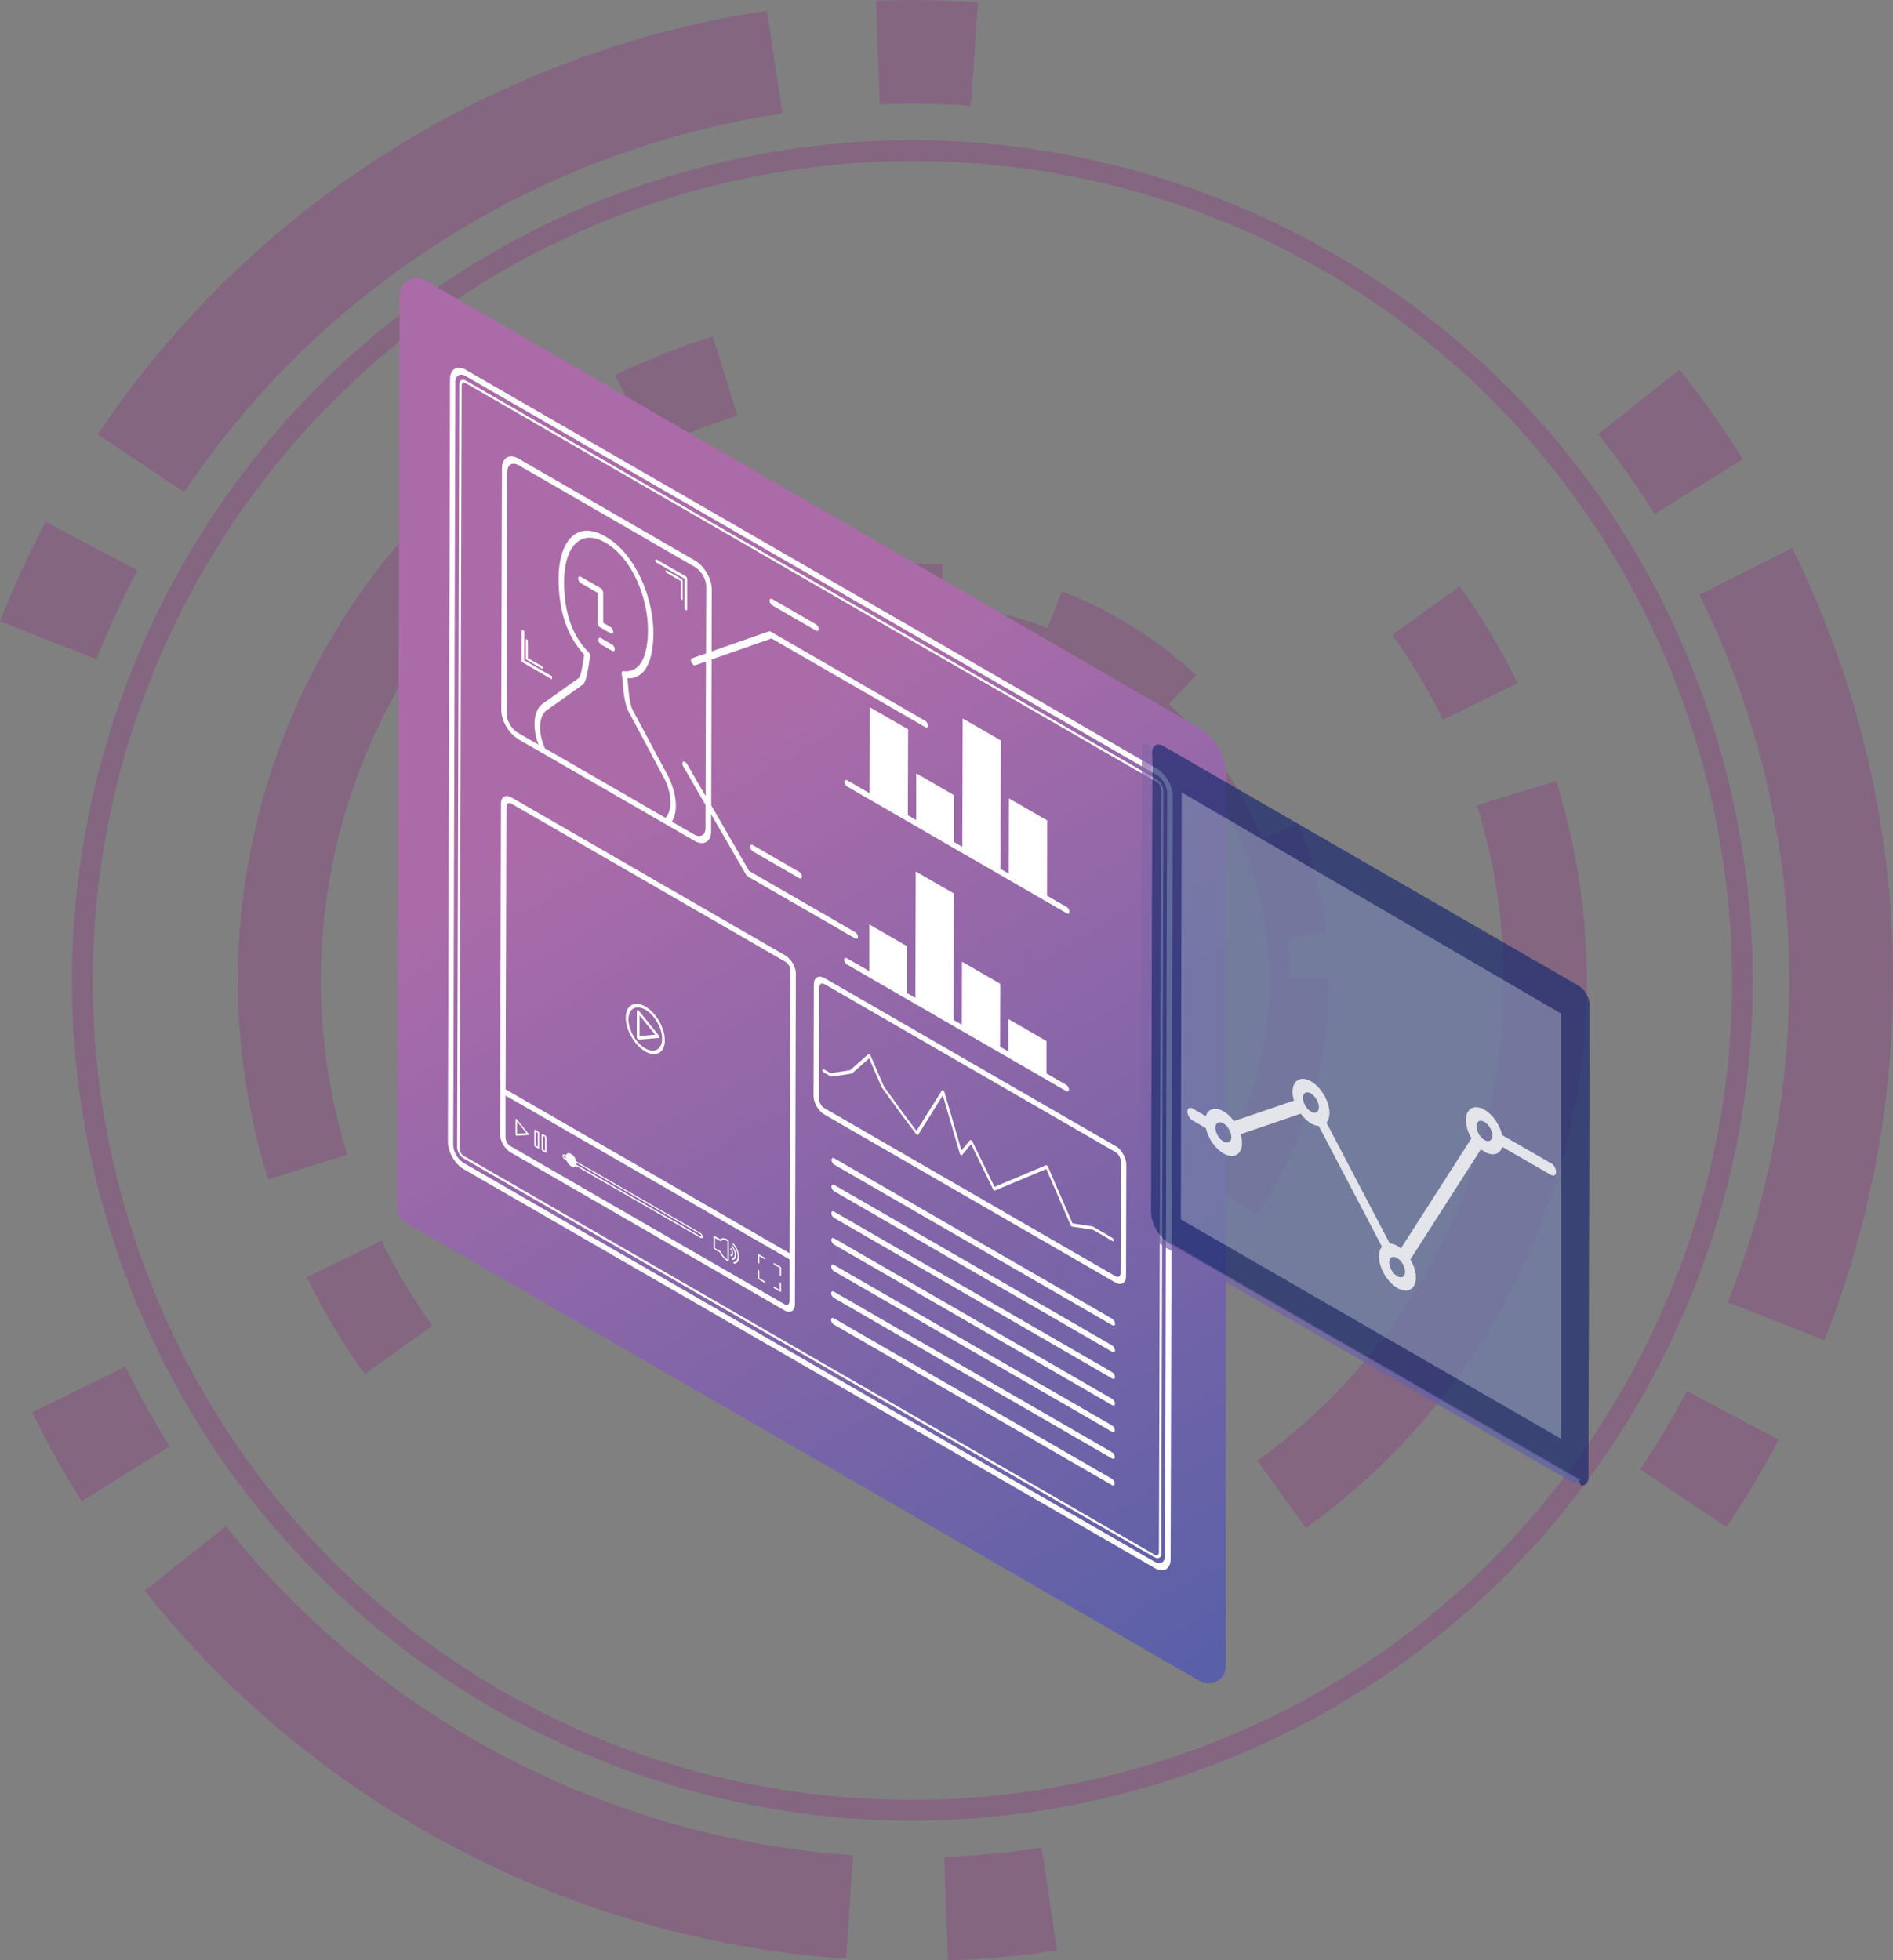 <?xml version="1.0" encoding="UTF-8"?>
<svg xmlns="http://www.w3.org/2000/svg" xmlns:xlink="http://www.w3.org/1999/xlink" viewBox="0 0 201.99 209.22">
  <rect x="0" y="0" width="201.99" height="209.22" fill="#808080" stroke="none"/>
  <defs>
    <style>
      .cls-1, .cls-2, .cls-3 {
        fill: #fff;
      }

      .cls-4 {
        fill: url(#_名称未設定グラデーション_46-2);
      }

      .cls-4, .cls-5 {
        opacity: .7;
      }

      .cls-5 {
        fill: #1c2c70;
      }

      .cls-6 {
        fill: url(#_名称未設定グラデーション_46);
      }

      .cls-2 {
        mix-blend-mode: screen;
        opacity: .3;
      }

      .cls-7 {
        fill: #910782;
      }

      .cls-8 {
        isolation: isolate;
      }

      .cls-3 {
        opacity: .8;
      }

      .cls-9 {
        opacity: .22;
      }
    </style>
    <linearGradient id="_名称未設定グラデーション_46" data-name="名称未設定グラデーション 46" x1="72.81" y1="81.78" x2="164.99" y2="239.07" gradientUnits="userSpaceOnUse">
      <stop offset="0" stop-color="#ab6ba9"/>
      <stop offset="1" stop-color="#2559a7"/>
    </linearGradient>
    <linearGradient id="_名称未設定グラデーション_46-2" data-name="名称未設定グラデーション 46" x1="47.52" y1="71.41" x2="273.81" y2="181.38" xlink:href="#_名称未設定グラデーション_46"/>
  </defs>
  <g class="cls-8">
    <g id="_レイヤー_2" data-name="レイヤー 2">
      <g id="_レイヤー_1-2" data-name="レイヤー 1">
        <g>
          <g class="cls-9">
            <path class="cls-7" d="m97.37,128.53h-.02c-1.66,0-3.32-.17-4.94-.51l1.37-6.5c1.17.24,2.37.37,3.57.37l.02,6.64Zm7.38-1.17l-2.06-6.32c1.14-.37,2.25-.87,3.29-1.47l3.33,5.75c-1.44.84-2.98,1.52-4.56,2.04Zm-19.32-2.01c-1.44-.83-2.8-1.82-4.04-2.93l4.44-4.94c.9.81,1.88,1.52,2.92,2.12l-3.32,5.75Zm29.67-4.73l-4.94-4.44c.81-.89,1.52-1.88,2.12-2.92l5.75,3.32c-.83,1.44-1.82,2.8-2.93,4.04Zm-38.42-3.99c-.84-1.44-1.52-2.98-2.04-4.56l6.31-2.06c.37,1.14.87,2.24,1.47,3.28l-5.74,3.34Zm44.03-7.02l-6.5-1.37c.25-1.17.37-2.38.37-3.59v-.09s6.64,0,6.64,0v.04c0,1.71-.17,3.38-.52,5Zm-47.25-4.92v-.04c0-1.65.17-3.3.51-4.91l6.5,1.36c-.24,1.16-.37,2.36-.37,3.55l-6.64.04Zm40.27-5.44c-.38-1.14-.87-2.24-1.48-3.28l5.74-3.35c.84,1.44,1.53,2.97,2.05,4.55l-6.31,2.08Zm-31.34-3.19l-5.76-3.31c.83-1.44,1.81-2.8,2.93-4.04l4.95,4.43c-.8.9-1.52,1.88-2.11,2.92Zm26.45-4.27c-.9-.8-1.88-1.51-2.92-2.11l3.31-5.76c1.44.83,2.8,1.81,4.04,2.92l-4.43,4.95Zm-20.15-2.06l-3.34-5.74c1.44-.84,2.98-1.53,4.56-2.05l2.07,6.31c-1.14.37-2.24.87-3.28,1.47Zm12.19-1.97c-1.15-.24-2.34-.36-3.53-.36l-.06-6.64h.06c1.64,0,3.29.17,4.89.5l-1.35,6.5Z"/>
            <path class="cls-7" d="m91.12,148.68c-4.02-.56-7.93-1.67-11.64-3.3l1.78-4.06c3.34,1.46,6.86,2.46,10.47,2.97l-.61,4.39Zm19.19-1.49l-1.29-4.24c4.9-1.49,9.42-3.89,13.43-7.12l2.78,3.45c-4.45,3.59-9.47,6.25-14.92,7.91Zm-35.16-4c-7.8-4.5-13.99-11.16-17.89-19.26l3.99-1.92c3.52,7.3,9.09,13.29,16.12,17.35l-2.21,3.84Zm58.9-13.44l-3.65-2.5c4.57-6.67,6.99-14.49,6.99-22.61v-.16s4.43-.03,4.43-.03v.19c0,9.02-2.68,17.7-7.76,25.11Zm-80.65-18.23c-.35-2.26-.53-4.58-.53-6.89,0-3.37.38-6.73,1.12-9.98l4.32.99c-.67,2.93-1.01,5.95-1.01,8.99,0,2.08.16,4.17.48,6.2l-4.38.68Zm83.73-11.42c-.41-3.63-1.31-7.18-2.68-10.55l4.1-1.67c1.52,3.75,2.53,7.69,2.98,11.72l-4.4.5Zm-71.36-20.11l-3.49-2.73c2.49-3.19,5.41-6.03,8.66-8.43l2.63,3.56c-2.93,2.17-5.56,4.72-7.81,7.6Zm58.82-4.7c-3.77-3.51-8.11-6.21-12.89-8.05l1.59-4.13c5.31,2.04,10.13,5.05,14.32,8.94l-3.01,3.24Zm-47.37-5.29l-2.23-3.83c6.76-3.93,14.48-6.01,22.35-6.01,1.09,0,2.19.04,3.27.12l-.32,4.42c-.98-.07-1.97-.11-2.95-.11-7.08,0-14.04,1.87-20.12,5.41Z"/>
            <path class="cls-7" d="m97.35,144.94c-22.22,0-40.29-18.08-40.29-40.29s18.08-40.29,40.29-40.29,40.29,18.08,40.29,40.29-18.08,40.29-40.29,40.29Zm0-78.37c-21,0-38.08,17.08-38.08,38.08s17.08,38.08,38.08,38.08,38.08-17.08,38.08-38.08-17.08-38.08-38.08-38.08Z"/>
            <path class="cls-7" d="m118.59,173.38l-2.62-8.46c3.14-.97,6.22-2.19,9.14-3.62l3.89,7.96c-3.34,1.63-6.84,3.01-10.41,4.12Zm20.75-10.3l-5.17-7.19c16.46-11.82,26.28-30.97,26.28-51.23,0-6.29-.95-12.55-2.82-18.62l-.03-.11,8.47-2.58v.05c2.16,6.95,3.24,14.09,3.24,21.27,0,23.1-11.2,44.94-29.97,58.42Zm-100.42-16.43c-2.34-3.25-4.42-6.73-6.18-10.34l7.96-3.89c1.54,3.16,3.37,6.21,5.42,9.06l-7.19,5.17Zm-10.31-20.77c-2.14-6.95-3.23-14.09-3.23-21.27,0-23.08,11.19-44.91,29.93-58.39l5.17,7.19c-16.43,11.82-26.25,30.96-26.25,51.2,0,6.29.95,12.55,2.82,18.62l-8.45,2.64Zm125.37-49.07c-1.55-3.16-3.37-6.2-5.42-9.05l7.19-5.18c2.34,3.25,4.42,6.73,6.19,10.33l-7.95,3.9Zm-84.44-28.81l-3.89-7.96c3.33-1.63,6.84-3.02,10.41-4.13l2.62,8.46c-3.14.97-6.21,2.19-9.14,3.62Z"/>
            <path class="cls-7" d="m101.15,209.22l-.4-11.06c3.47-.12,6.96-.45,10.4-.96l1.64,10.95c-3.84.57-7.75.94-11.64,1.07Zm-10.87-.18c-29.35-2.01-56.63-16.33-74.84-39.27l8.67-6.88c16.28,20.51,40.67,33.31,66.92,35.11l-.76,11.05Zm93.94-46.07l-9.2-6.16c1.8-2.68,3.47-5.49,4.98-8.34l9.79,5.18c-1.69,3.19-3.56,6.33-5.57,9.33Zm-175.51-2.74c-1.91-3.05-3.68-6.24-5.28-9.49l9.94-4.88c1.43,2.91,3.02,5.77,4.73,8.5l-9.39,5.87Zm185.96-17.19l-10.3-4.06c4.35-11.03,6.55-22.6,6.55-34.41,0-14.31-3.22-28.14-9.57-41.09l9.88-5,.05.1c7.11,14.51,10.71,29.98,10.71,45.99,0,13.2-2.46,26.14-7.32,38.47ZM10.3,70.36l-10.3-4.05c1.42-3.61,3.06-7.18,4.87-10.61l9.79,5.17c-1.62,3.07-3.09,6.26-4.36,9.49Zm166.27-15.49c-1.85-2.95-3.87-5.81-6.03-8.53l8.67-6.89c2.41,3.03,4.68,6.24,6.74,9.54l-9.38,5.88Zm-156.93-2.35l-9.2-6.16c10.19-15.23,24.33-27.57,40.87-35.67,9.69-4.75,19.96-7.96,30.53-9.54l1.64,10.95c-9.45,1.42-18.64,4.29-27.3,8.54-14.8,7.25-27.43,18.28-36.54,31.89ZM103.59,11.29c-3.22-.22-6.5-.27-9.71-.15l-.4-11.06c3.6-.13,7.27-.07,10.87.17l-.75,11.05Z"/>
            <path class="cls-7" d="m97.32,194.32c-18.75,0-37.47-6.1-52.72-17.18-15.77-11.46-27.15-27.38-32.92-46.06C-2.9,83.84,23.67,33.55,70.91,18.97c8.62-2.66,17.53-4.01,26.46-4.01,18.75,0,37.48,6.1,52.72,17.18,15.77,11.46,27.15,27.38,32.91,46.06,7.06,22.88,4.79,47.15-6.4,68.32-11.19,21.17-29.95,36.72-52.83,43.78-8.62,2.66-17.53,4.01-26.46,4.01Zm.06-177.14c-8.72,0-17.4,1.32-25.81,3.91C25.49,35.31-.42,84.35,13.79,130.42c11.38,36.89,44.95,61.68,83.52,61.68,8.72,0,17.4-1.32,25.81-3.91,22.32-6.89,40.62-22.05,51.53-42.7,10.91-20.65,13.13-44.31,6.24-66.63-11.38-36.89-44.95-61.68-83.52-61.68Z"/>
          </g>
          <g id="graph">
            <g id="graph03">
              <path class="cls-6" d="m42.64,31.52l-.28,97.37c0,.66.35,1.27.92,1.6l84.75,48.93c1.23.71,2.76-.17,2.77-1.59,0-31.5,0-62.99,0-94.49.04-.55.07-1.85-.65-3.25-.69-1.36-1.7-2.09-2.17-2.39-27.53-15.92-55.06-31.85-82.59-47.77-.09-.05-.85-.44-1.66-.08-.65.29-1.08.94-1.11,1.67Z"/>
              <g>
                <path class="cls-1" d="m78.72,134.07c0,.36-.17.6-.44.63l-.03.1.06.07h.04c.31-.02.51-.3.51-.72,0-.47-.24-1.04-.62-1.46h-.1s.04.12.04.12c.33.35.54.85.54,1.25Z"/>
                <polygon class="cls-1" points="81.62 136.92 81.7 136.88 81.62 136.76 81.01 136.4 81.01 135.65 80.94 135.52 80.87 135.56 80.87 136.4 80.94 136.53 81.62 136.92"/>
                <path class="cls-1" d="m78.4,133.88c0,.23-.11.39-.28.41l-.03.1.06.07h.04c.22-.02.35-.21.36-.5,0-.33-.17-.73-.43-1.01h-.1s.04.12.04.12c.21.23.35.55.35.81Z"/>
                <polygon class="cls-1" points="81.02 134.81 81.02 134.06 81.63 134.41 81.7 134.37 81.63 134.24 80.94 133.85 80.87 133.89 80.87 134.73 80.94 134.85 81.02 134.81"/>
                <polygon class="cls-1" points="83.27 137.87 83.34 137.83 83.34 136.99 83.27 136.87 83.19 136.91 83.19 137.66 82.59 137.31 82.52 137.35 82.59 137.48 83.27 137.87"/>
                <path class="cls-1" d="m82.41,64.61l4.65,2.69c.16.09.29.02.29-.17,0-.19-.13-.41-.29-.5l-4.65-2.69c-.16-.09-.29-.02-.29.17s.13.41.29.5Z"/>
                <path class="cls-1" d="m63.76,66.46c0,.18.13.41.29.5l1.09.63c.16.09.3.02.3-.16,0-.19-.13-.41-.29-.5l-.79-.46v-2.01s0-1.2,0-1.2c0-.18-.13-.41-.29-.5l-2.09-1.2c-.16-.09-.29-.02-.29.17,0,.19.13.42.29.51l1.8,1.04v.86s0,2.34,0,2.34Z"/>
                <path class="cls-1" d="m65.31,68.79l-1.18-.68c-.16-.09-.29-.02-.29.17,0,.19.13.41.29.5l1.18.68c.16.09.29.02.29-.17s-.13-.41-.29-.5Z"/>
                <polygon class="cls-1" points="83.2 135.32 83.2 136.07 83.27 136.2 83.34 136.16 83.35 135.32 83.27 135.19 82.59 134.8 82.52 134.85 82.59 134.97 83.2 135.32"/>
                <path class="cls-1" d="m97.76,82.52v5s-.89-.51-.89-.51l.03-9.17-4.08-2.35-.03,9.17-2.37-1.37c-.16-.09-.3-.02-.3.16,0,.19.13.41.29.5l23.41,13.52c.16.09.29.02.29-.17,0-.19-.13-.41-.29-.5l-2.1-1.21.02-8.03-4.08-2.35-.02,8.03-.88-.51.04-13.7-4.08-2.35-.04,13.7-.88-.51v-5s-4.06-2.35-4.06-2.35Z"/>
                <path class="cls-1" d="m71.13,60.88c-.06-.03-.11,0-.11.06,0,.07.05.16.11.19l1.5.87v1.82c0,.07.04.15.1.19.06.04.11,0,.11-.06v-1.95c0-.07-.04-.15-.1-.19l-1.61-.93Z"/>
                <path class="cls-1" d="m92.75,98.64v5s-2.38-1.37-2.38-1.37c-.16-.09-.3-.02-.3.16,0,.18.13.41.29.5l23.41,13.52c.16.09.29.02.29-.17,0-.19-.13-.41-.29-.5l-2.1-1.21v-3.46s-4.07-2.35-4.07-2.35v3.46s-.89-.51-.89-.51l.02-6.72-4.08-2.35-.02,6.72-.88-.51.04-13.49-4.08-2.35-.04,13.49-.88-.51v-5s-4.06-2.35-4.06-2.35Z"/>
                <path class="cls-1" d="m55.26,78.87l2.73,1.57,13.19,7.61,2.91,1.68c.98.57,1.79.11,1.79-1.02v-1.81s3.72,6.43,3.72,6.43c.05.09.13.17.21.22l11.45,6.61c.16.09.29.02.29-.17s-.13-.41-.29-.5l-11.33-6.54-4.04-7,.04-15.57,6.4-2.24,16.39,9.46c.16.09.29.02.29-.17,0-.19-.13-.41-.29-.5l-16.49-9.52c-.07-.04-.13-.05-.18-.03l-6.12,2.14.02-6.61c0-1.13-.8-2.51-1.78-3.08l-18.82-10.87c-.98-.57-1.79-.11-1.79,1.02l-.07,25.79c0,1.13.8,2.51,1.78,3.08Zm15.77,8.43l-12.89-7.44c-.71-1.63-.68-3.24.08-3.97l4-2.85c.31-.3.48-1.27.64-2.32.04-.25.08-.53.1-.59.03-.07.03-.16,0-.27-.03-.1-.09-.2-.17-.28-1.73-1.7-2.61-4.24-2.6-7.53,0-3.31,1.53-5.8,4.42-4.13,2.95,1.71,4.54,6.07,4.53,9.3,0,1.76-.35,4.67-2.63,4.41-.15-.02-.21.15-.16.35.03.1.06.48.09.79.08.95.19,2.25.57,3.05l3.95,7.41c.76,1.62.78,3.26.06,4.06Zm-16.89-36.96c0-.76.54-1.07,1.2-.69l18.82,10.87c.66.38,1.2,1.31,1.2,2.07l-.02,7.15-1.5.52c-.13.05-.15.25-.05.45.06.11.14.21.23.26.06.04.13.05.18.03l1.13-.4-.04,14.36-1.98-3.42c-.06-.1-.13-.17-.21-.22-.07-.04-.15-.05-.21-.02-.11.07-.11.28,0,.47l2.39,4.13v2.47c0,.76-.55,1.07-1.21.69l-2.38-1.37c.65-1.02.56-2.82-.28-4.6v-.03s-3.96-7.4-3.96-7.4c-.26-.56-.38-1.85-.44-2.62-.02-.28-.04-.48-.06-.64,1.78.06,2.76-1.64,2.77-4.84.01-3.56-1.78-8.38-5.11-10.3-3.27-1.89-5,.81-5.01,4.46,0,3.46.91,6.19,2.74,8.14-.02.11-.04.24-.06.42-.1.64-.28,1.85-.52,2.08l-4,2.85c-.85.8-.95,2.49-.31,4.26l-2.2-1.27c-.66-.38-1.2-1.31-1.2-2.07l.07-25.79Z"/>
                <path class="cls-1" d="m80.33,90.19c-.16-.09-.29-.02-.29.17,0,.19.13.41.29.5l4.95,2.86c.16.09.3.02.3-.16s-.13-.41-.29-.5l-4.95-2.86Z"/>
                <polygon class="cls-1" points="58.9 72.18 55.94 70.47 55.95 67.35 55.66 67.19 55.65 70.63 58.9 72.51 58.9 72.18"/>
                <path class="cls-1" d="m73.03,61.76v3.11c0,.1.05.2.14.25.08.05.15.01.15-.08v-3.28c0-.09-.06-.21-.14-.25l-3.11-1.79c-.08-.05-.15,0-.15.08,0,.1.07.21.14.25l2.96,1.71Z"/>
                <path class="cls-1" d="m57.83,71.35c.06.04.11,0,.11-.06,0-.07-.05-.15-.11-.19l-1.5-.86v-1.82c0-.07-.04-.15-.11-.19-.06-.03-.11,0-.11.06v1.95c0,.07.04.16.1.19l1.61.93Z"/>
                <path class="cls-1" d="m78.09,133.7c0,.11-.05.18-.13.18l-.03.1.06.08h.04c.12,0,.2-.11.2-.28,0-.19-.09-.41-.24-.57h-.1s.04.12.04.12c.1.1.16.24.16.36Z"/>
                <path class="cls-1" d="m118.7,140.76l-29.68-17.14c-.16-.09-.29-.02-.29.17,0,.19.13.42.29.51l29.68,17.14c.16.09.29.02.29-.17,0-.18-.13-.41-.29-.5Z"/>
                <path class="cls-1" d="m118.69,143.6l-29.68-17.14c-.16-.09-.29-.02-.29.17,0,.19.13.42.29.51l29.68,17.14c.16.09.29.02.29-.17,0-.18-.13-.41-.29-.5Z"/>
                <path class="cls-1" d="m118.68,146.45l-29.68-17.14c-.16-.09-.29-.02-.29.17,0,.19.13.41.29.5l29.68,17.14c.16.09.29.02.29-.17,0-.18-.13-.41-.29-.5Z"/>
                <path class="cls-1" d="m118.68,149.3l-29.68-17.14c-.16-.09-.29-.02-.29.17,0,.19.13.41.29.5l29.68,17.14c.16.09.29.02.29-.17,0-.18-.13-.41-.29-.5Z"/>
                <path class="cls-1" d="m119.04,122.32l-31.05-17.93c-.63-.36-1.15-.07-1.15.66l-.03,11.91c0,.73.51,1.62,1.14,1.98l31.05,17.93c.63.36,1.15.07,1.15-.66l.03-11.91c0-.73-.51-1.62-1.14-1.99Zm.53,13.55c0,.36-.26.5-.57.32l-31.05-17.93c-.31-.18-.56-.62-.56-.98l.03-11.91c0-.36.26-.51.57-.33l31.05,17.93c.31.18.56.62.56.98l-.03,11.91Z"/>
                <path class="cls-1" d="m123.44,83.19L49.71,40.62c-.38-.22-.7-.04-.7.4l-.23,81.41c0,.44.32.99.7,1.21l73.73,42.57c.38.22.7.04.7-.4l.23-81.41c0-.44-.32-.99-.7-1.21Zm.22,82.48c0,.29-.21.41-.45.26l-73.73-42.57c-.25-.14-.45-.5-.45-.79l.23-81.41c0-.28.21-.4.45-.26l73.73,42.57c.25.14.45.5.45.78l-.23,81.41Z"/>
                <path class="cls-1" d="m123.44,82.04L49.72,39.48c-.94-.54-1.69-.1-1.7.97l-.23,81.41c0,1.07.75,2.39,1.69,2.92l73.73,42.57c.94.54,1.7.11,1.7-.97l.23-81.41c0-1.07-.75-2.39-1.69-2.93Zm.87,84c0,.71-.5.99-1.11.64l-73.73-42.57c-.61-.35-1.11-1.21-1.11-1.92l.23-81.41c0-.71.5-.99,1.11-.64l73.73,42.57c.61.35,1.11,1.21,1.11,1.92l-.23,81.41Z"/>
                <path class="cls-1" d="m118.67,152.14l-29.68-17.14c-.16-.09-.29-.02-.29.17,0,.19.13.41.29.5l29.68,17.14c.16.09.29.02.29-.17,0-.19-.13-.41-.29-.5Z"/>
                <path class="cls-1" d="m116.64,130.91l-.05-.02-2.15-.33-2.62-6.04-.1-.13s-.02-.01-.03-.02c-.03-.02-.06-.02-.09-.01l-5.48,2.31-2.37-4.86c-.03-.06-.06-.1-.11-.13,0,0,0,0-.01,0-.05-.02-.09-.02-.12,0l-.92,1.1-1.82-6.23c-.02-.07-.07-.14-.13-.17,0,0-.01,0-.02-.01-.05-.03-.09-.02-.12.02l-2.71,4.3-1.46-1.95-2.01-2.78-1.43-3.31c-.03-.06-.07-.11-.12-.14-.05-.03-.09-.03-.12,0l-1.94,1.71-2.08.32-.72-.42c-.08-.05-.15,0-.15.08,0,.1.07.21.14.25l.76.44.08.02,2.14-.33.04-.02,1.82-1.61,1.34,3.09.04.06,2.04,2.81,1.6,2.14.11.09.1-.03,2.63-4.2,1.81,6.19c.02.07.07.14.12.17,0,0,0,0,.01,0,.05.03.1.03.12,0l.96-1.15,2.34,4.8.1.12h.01s.1.02.1.02l5.47-2.3,2.59,5.98c.03.07.07.12.12.15.02,0,.03.02.05.02l2.23.34,2.06,1.2c.08.05.15,0,.15-.08,0-.1-.07-.21-.14-.25l-2.09-1.22Z"/>
                <path class="cls-1" d="m76.83,133.69c.19.39.47.71.78.89l.07.03h.02s.07-.04.07-.04v-2.11s-.06-.12-.06-.12l-.02-.02-.06-.04c-.31-.18-.59-.18-.78-.02l-.62-.36-.08.04v1.26s.07.12.07.12l.62.36Zm-.55-1.57l.59.34h.06c.16-.16.41-.17.69,0h0s0,1.97,0,1.97h0c-.27-.16-.52-.46-.68-.81l-.06-.07-.59-.34v-1.08Z"/>
                <path class="cls-1" d="m58.23,123.02l.08-.04v-1.63s-.07-.12-.07-.12l-.37-.21-.07.04v1.63s.07.13.07.13l.37.21Zm-.29-1.8l.22.12v1.47s-.22-.12-.22-.12v-1.47Z"/>
                <path class="cls-1" d="m118.66,154.99l-29.68-17.14c-.16-.09-.29-.02-.29.17,0,.19.13.41.29.5l29.68,17.14c.16.09.29.02.29-.17s-.13-.41-.29-.5Z"/>
                <path class="cls-1" d="m55.09,121.21h.04s1.24-.08,1.24-.08l.04-.06-.04-.1-1.24-1.53-.08-.05-.04.05v1.63s.04.11.04.11l.04.03Zm.08-1.52l1,1.24-1.01.08v-1.32Z"/>
                <path class="cls-1" d="m60.25,123.74l.19.11c.1.25.28.49.5.62.21.12.4.09.5-.04l13.32,7.69c.12.07.23.01.23-.13,0-.15-.1-.32-.23-.39l-13.27-7.66c-.07-.32-.29-.64-.55-.79-.26-.15-.48-.08-.55.15l-.13-.08c-.12-.07-.23-.02-.23.13,0,.14.1.32.23.39Zm1.26.35l13.24,7.64c.05.03.1.11.1.17,0,.06-.04.09-.1.05l-13.26-7.66c.01-.05.03-.1.03-.17v-.05Zm-1.26-.73l.11.06v.04c0,.07,0,.13.02.2l-.13-.08c-.05-.03-.1-.11-.1-.17,0-.06.05-.09.1-.06Z"/>
                <path class="cls-1" d="m57.46,122.58l.07-.05v-1.63s-.07-.12-.07-.12l-.37-.21-.08.04v1.63s.07.13.07.13l.37.21Zm-.29-1.8l.22.13v1.47s-.22-.13-.22-.13v-1.47Z"/>
                <path class="cls-1" d="m118.65,157.83l-29.68-17.14c-.16-.09-.29-.02-.29.17,0,.19.13.41.29.5l29.68,17.14c.16.09.29.02.29-.17s-.13-.41-.29-.5Z"/>
                <path class="cls-1" d="m68.1,107.83s-.05-.02-.07-.02c-.05,0-.08.04-.08.1v2.77c0,.06.02.13.07.19l.07.06.07.02,2.11-.17s.08-.04.08-.1c0-.06-.03-.13-.07-.19l-2.1-2.6s-.05-.05-.07-.06Zm.15.54l1.66,2.06-1.67.14v-2.19Z"/>
                <path class="cls-1" d="m83.81,101.98l-29.23-16.87c-.62-.36-1.12-.07-1.12.64l-.1,35.3c0,.71.5,1.57,1.11,1.93l29.23,16.87c.62.36,1.12.07,1.12-.64l.1-35.3c0-.71-.5-1.57-1.11-1.93Zm.43,36.9c0,.34-.24.48-.54.31l-29.23-16.87c-.3-.17-.54-.59-.53-.93v-4.47s30.31,17.49,30.31,17.49v4.47Zm.01-5.13l-30.3-17.49.09-30.17c0-.34.24-.48.54-.31l29.23,16.87c.3.17.54.59.53.93l-.09,30.17Z"/>
                <path class="cls-1" d="m68.86,107.42c-1.15-.66-2.09-.13-2.09,1.19,0,1.32.93,2.94,2.08,3.61,1.15.66,2.09.13,2.09-1.2,0-1.32-.93-2.94-2.08-3.6Zm-.01,4.47c-.99-.57-1.79-1.96-1.79-3.1,0-1.14.81-1.6,1.8-1.03.99.57,1.79,1.96,1.79,3.1,0,1.14-.81,1.6-1.8,1.03Z"/>
              </g>
            </g>
            <g id="graph02">
              <g>
                <path class="cls-5" d="m168.45,105.21l-44.32-25.59c-.66-.38-1.19-.07-1.2.68v.5c.02.08.03.17.03.25l-.14,48.29c0,1.25.89,2.78,1.98,3.41l43.34,25.02c.25.14.46.45.53.75.47.09.82-.23.82-.83l.14-50.43c0-.75-.53-1.68-1.19-2.06Z"/>
                <path class="cls-4" d="m168.67,157.87c-.12-.02-.25-.07-.38-.15l-44.32-25.59c-.23-.24-.53-.58-.79-1.05-.21-.38-.33-.73-.4-1.01l.14-49.92c-.08-.29-.28-.58-.52-.71-.31-.18-.56-.04-.56.32l-.14,48.29c-.03.49-.05,1.76.72,3.11.79,1.37,1.94,2.01,2.37,2.22l43.34,25.02c.18-.17.36-.35.54-.52Z"/>
                <path class="cls-3" d="m165.46,124.13l-5.18-2.99c-.24-1.1-1-2.19-1.88-2.7-1.09-.63-1.98-.13-1.98,1.1,0,.6.21,1.3.59,1.94l-7.53,11.76c-.14-.12-.28-.21-.41-.29-.27-.16-.52-.23-.78-.24l-6.75-12.89c.21-.24.32-.6.32-1.03,0-1.24-.88-2.75-1.96-3.38-1.09-.63-1.97-.13-1.98,1.11,0,.29.05.6.15.94l-6.4,2.19c-.33-.45-.71-.81-1.11-1.04-.88-.51-1.64-.29-1.89.51l-1.41-.81c-.31-.18-.56-.04-.56.32,0,.35.25.78.56.96l1.41.81c.24,1.1,1,2.19,1.88,2.7,1.09.63,1.97.13,1.98-1.11,0-.29-.05-.6-.15-.94l6.41-2.19c.33.45.72.81,1.11,1.04.27.16.55.25.81.26l6.75,12.89c-.21.25-.32.6-.32,1.03,0,1.24.88,2.75,1.96,3.38,1.09.63,1.97.13,1.98-1.11,0-.59-.21-1.29-.59-1.94l7.53-11.76c.14.11.26.2.39.27.88.51,1.64.29,1.89-.52l5.18,2.99c.31.18.56.04.56-.32,0-.35-.25-.78-.56-.96Zm-34.92-2.31c-.47-.27-.85-.93-.85-1.46,0-.53.38-.75.85-.47.47.27.85.93.85,1.46,0,.54-.38.75-.85.48Zm9.34-3.19c-.47-.27-.85-.93-.85-1.46,0-.53.38-.75.85-.47s.85.93.85,1.46c0,.54-.38.75-.85.48Zm9.2,17.56c-.47-.27-.85-.93-.85-1.46,0-.53.38-.75.85-.47.47.27.85.93.85,1.46,0,.54-.38.75-.85.48Zm9.31-14.53c-.47-.27-.85-.93-.85-1.46,0-.53.38-.75.85-.47.47.27.85.93.85,1.46,0,.54-.38.75-.85.48Z"/>
              </g>
              <path class="cls-2" d="m126.09,84.57l40.49,23.61v45.38l-40.58-23.42s.09-46.16.09-45.57Z"/>
            </g>
          </g>
        </g>
      </g>
    </g>
  </g>
</svg>
